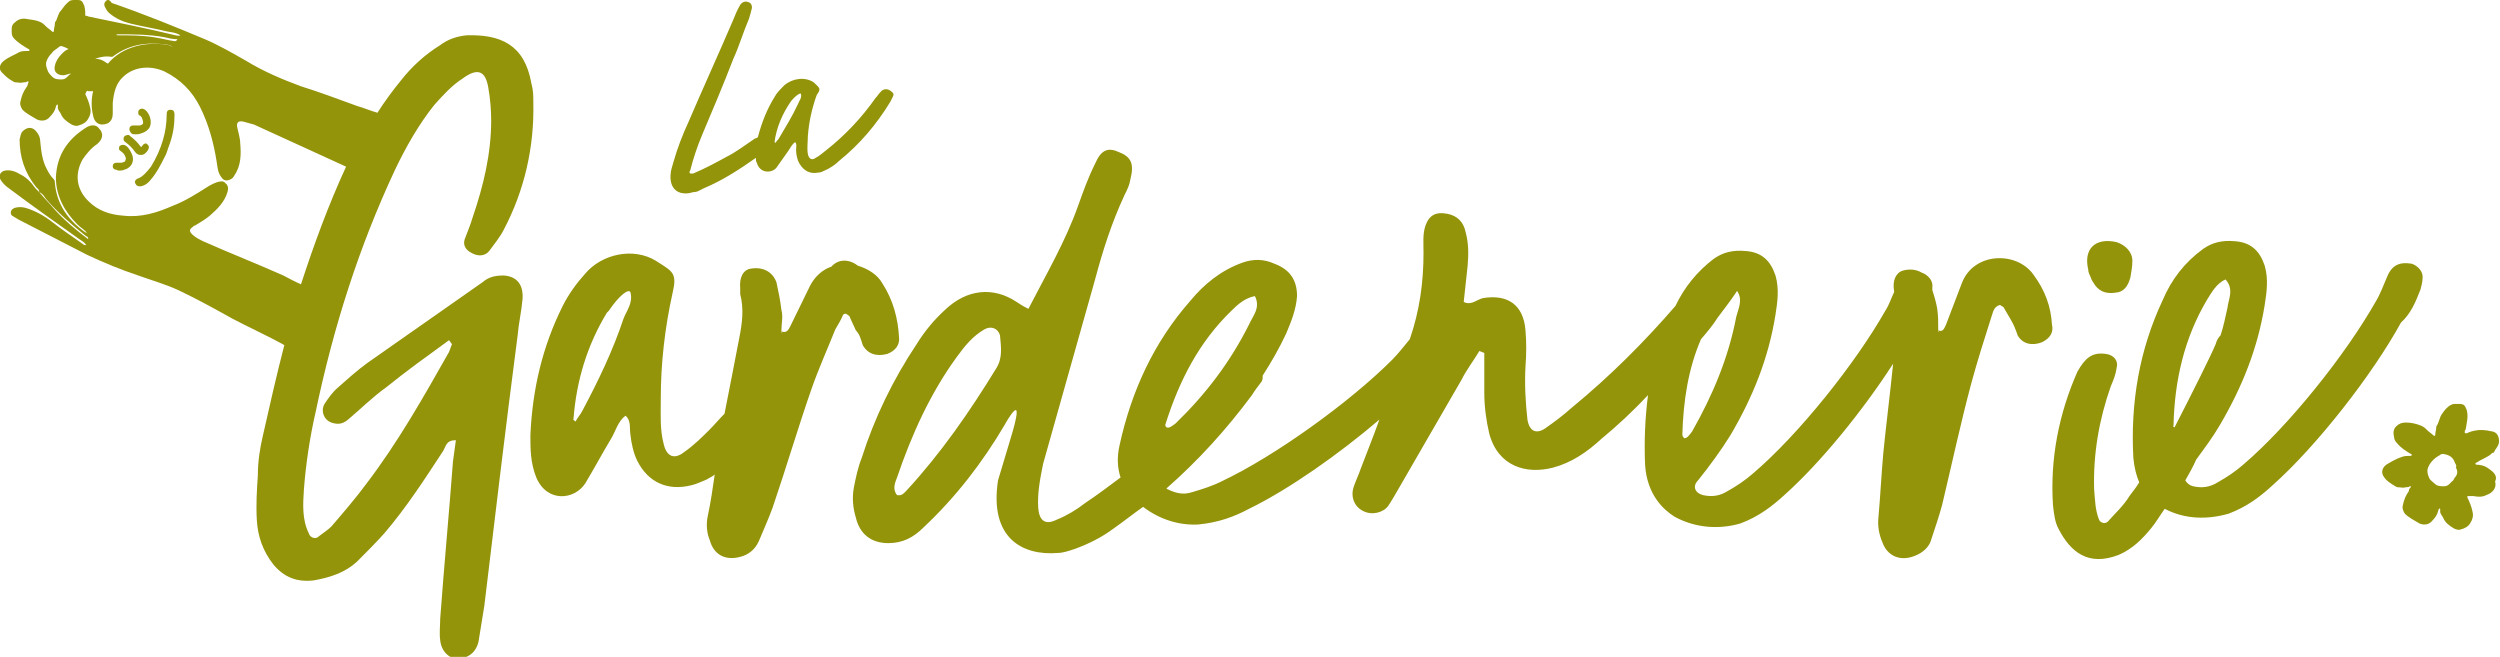<svg xmlns="http://www.w3.org/2000/svg" xmlns:xlink="http://www.w3.org/1999/xlink" id="Calque_1" x="0px" y="0px" viewBox="0 0 255 67" style="enable-background:new 0 0 255 67;" xml:space="preserve"><style type="text/css">	.st0{fill-rule:evenodd;clip-rule:evenodd;fill:#94940B;}</style><g id="Page-1">	<g id="Shop-Copy" transform="translate(-170, -59)">		<g id="Group-25" transform="translate(170, 59)">			<g id="Clip-2">			</g>			<g id="Clip-23">			</g>		</g>	</g></g><g>	<path class="st0" d="M51.4,28.1c-0.8,0-1.5,0.1-2.2,0.7L37.5,37c-1.1,0.8-2.1,1.7-3,2.5c-0.6,0.5-1,1.1-1.4,1.7  c-0.4,0.7-0.1,1.6,0.7,1.9c0.6,0.2,1.1,0.2,1.7-0.3c1.3-1.1,2.5-2.3,3.9-3.3c2.1-1.7,4.2-3.2,6.4-4.8c0.1,0.1,0.2,0.3,0.3,0.4  l-0.3,0.8c-2.6,4.6-5.2,9.2-8.4,13.4c-1.1,1.5-2.4,3-3.6,4.4c-0.4,0.4-0.9,0.7-1.4,1.1c-0.3,0.2-0.8,0-0.9-0.4  c-0.7-1.4-0.6-3-0.5-4.5c0.2-2.6,0.6-5.3,1.2-7.9c1.8-8.6,4.4-16.8,8.1-24.7c1.1-2.3,2.4-4.6,4-6.6c0.9-1,1.8-2,2.9-2.7  c1.5-1.1,2.3-0.8,2.6,0.9c0.2,1.1,0.3,2.3,0.3,3.4c0,3.4-0.8,6.7-1.9,9.9c-0.2,0.7-0.5,1.4-0.8,2.2c-0.2,0.6,0.1,1.1,0.7,1.4  c0.7,0.4,1.4,0.3,1.8-0.2c0.5-0.7,1.1-1.4,1.5-2.2c2.1-4,3.1-8.4,3-12.9c0-0.7,0-1.3-0.2-2c-0.7-4-3.2-5-6.6-4.9  c-1,0.1-1.9,0.4-2.7,1c-1.6,1-2.9,2.2-4,3.6c-0.9,1.1-1.7,2.2-2.4,3.3c-0.7-0.2-1.4-0.5-2.1-0.7c-1.9-0.7-3.8-1.4-5.7-2  c-1.9-0.7-3.8-1.5-5.6-2.6c-1.4-0.8-2.8-1.6-4.2-2.2c-3.1-1.3-6.3-2.6-9.5-3.7C11.2,0,11-0.1,10.8,0.1c-0.2,0.2-0.2,0.4-0.1,0.6  c0.1,0.2,0.2,0.4,0.4,0.6c0.7,0.6,1.4,0.9,2.2,1.1c1.2,0.3,2.5,0.5,3.7,0.8c0.5,0.1,0.9,0.1,1.4,0.4c-0.2,0.1-0.4,0-0.5,0  c-2.9-0.7-5.9-1.3-8.8-1.9C9,1.7,8.9,1.6,8.7,1.6c0-0.3,0-0.6-0.1-1C8.4,0.1,8.3,0,7.9,0C7.8,0,7.7,0,7.6,0C7.4,0,7.3,0,7.1,0.1  C6.7,0.4,6.5,0.7,6.2,1.1C5.9,1.4,5.9,1.9,5.6,2.3c0,0,0,0.1,0,0.1c0,0.2-0.1,0.5-0.1,0.7c0,0.2-0.1,0.2-0.2,0.1  C5.1,3,4.9,2.9,4.7,2.7C4.5,2.5,4.3,2.3,4,2.2C3.5,2,3,2,2.5,1.9c-0.4,0-0.7,0.1-1,0.4C1.1,2.6,1.2,3,1.2,3.4  c0,0.2,0.1,0.4,0.3,0.6C1.9,4.4,2.4,4.7,2.9,5c0,0,0.1,0,0.1,0.1C3,5.2,3,5.2,2.9,5.2c0,0-0.1,0-0.1,0c-0.3,0-0.5,0-0.8,0.1  C1.5,5.6,0.9,5.8,0.4,6.2C0,6.5-0.2,7,0.2,7.4C0.5,7.7,0.7,7.9,1,8.1c0.2,0.1,0.4,0.3,0.6,0.3c0.3,0,0.5,0.1,0.8,0  c0.1,0,0.3,0,0.4-0.1c0,0,0.1,0,0.1,0c0,0,0,0.1,0,0.1C2.8,8.7,2.8,8.8,2.7,8.9c-0.3,0.4-0.5,0.9-0.6,1.4c-0.1,0.3,0,0.6,0.2,0.9  c0.4,0.4,1,0.7,1.5,1c0.5,0.2,1,0.1,1.3-0.3c0.3-0.3,0.5-0.6,0.6-1c0-0.1,0-0.1,0.1-0.2c0,0,0-0.1,0.1,0c0,0,0,0,0,0.1  c0,0.1,0,0.1,0,0.2c0,0.2,0.2,0.4,0.3,0.6c0.2,0.5,0.6,0.8,1.1,1.1c0.2,0.1,0.5,0.2,0.7,0.1c0.4-0.1,0.8-0.3,1-0.7  c0.2-0.3,0.3-0.7,0.2-1.1c-0.1-0.5-0.3-1-0.5-1.4C8.8,9.3,8.9,9.2,9,9.3c0.2,0,0.4,0,0.5,0c0,0,0,0,0,0c-0.2,0.8-0.2,1.7,0,2.5  c0.1,0.6,0.5,0.9,0.9,0.9c0.7,0,1.1-0.4,1.1-1.1c0-0.4,0-0.7,0-1.1c0.1-1,0.3-2,1.1-2.7c1.2-1.1,2.9-1.1,4.2-0.5  c1.6,0.8,2.8,2,3.6,3.6c0.9,1.8,1.4,3.7,1.7,5.6c0.1,0.6,0.1,1.1,0.5,1.6c0.2,0.3,0.5,0.4,0.9,0.2c0.2-0.1,0.3-0.2,0.4-0.4  c0.7-1,0.7-2.2,0.6-3.3c0-0.5-0.2-1.1-0.3-1.6c-0.1-0.5,0.1-0.7,0.6-0.6c0.4,0.1,0.7,0.2,1.1,0.3c3.1,1.4,6.3,2.9,9.4,4.3  c-1.8,3.9-3.3,8-4.6,12c-0.7-0.3-1.4-0.7-1.8-0.9c-2.7-1.2-5.5-2.3-8.2-3.5c-0.4-0.2-0.8-0.4-1.1-0.7c-0.3-0.3-0.3-0.5,0-0.7  c0.1-0.1,0.2-0.2,0.3-0.2c0.5-0.3,1-0.6,1.5-1c0.8-0.7,1.5-1.4,1.8-2.4c0.1-0.3,0.1-0.7-0.2-0.9c-0.2-0.3-0.6-0.2-0.9-0.1  c-0.3,0.1-0.7,0.3-1,0.5c-1.1,0.7-2.2,1.4-3.5,1.9c-1.6,0.7-3.2,1.2-5,1c-1.4-0.1-2.6-0.5-3.6-1.5c-1.2-1.2-1.4-2.7-0.6-4.2  c0.4-0.6,0.9-1.2,1.5-1.6c0.6-0.5,0.7-1.1,0.2-1.6c-0.3-0.4-0.8-0.4-1.3-0.1c-1.9,1.2-3,2.8-3.1,5.1c0,1.9,0.9,3.5,2.2,4.8  c0.3,0.3,0.7,0.5,1,0.9c-0.1-0.1-0.2-0.1-0.2-0.1c-1.7-1.2-2.9-2.8-3.1-5c0-0.1,0-0.3-0.1-0.4c-0.3-0.3-0.5-0.6-0.7-1  c-0.5-0.9-0.6-1.9-0.7-2.9c0-0.4-0.2-0.8-0.5-1.1c-0.4-0.4-0.9-0.3-1.3,0.1c-0.2,0.2-0.2,0.5-0.3,0.8C2,16,2.5,17.6,3.7,19.1  C3.8,19.2,4,19.3,4,19.6c-0.1-0.1-0.2-0.2-0.4-0.4c-0.4-0.6-0.9-1.1-1.5-1.4c-0.5-0.3-1-0.5-1.6-0.4c-0.5,0.1-0.7,0.6-0.4,1  c0.2,0.3,0.5,0.6,0.8,0.8c2.4,1.8,4.8,3.5,7.2,5.2c0.3,0.2,0.5,0.3,0.7,0.6c-0.1,0-0.1,0-0.2,0c-1.1-0.8-2.2-1.5-3.2-2.3  c-0.9-0.7-1.8-1.2-2.8-1.5c-0.4-0.1-0.7-0.1-1.1,0c-0.2,0.1-0.4,0.2-0.4,0.5c0,0.2,0.1,0.3,0.3,0.4c0.2,0.1,0.3,0.2,0.5,0.3  c2.3,1.2,4.7,2.4,7,3.6c1.7,0.8,3.4,1.5,5.2,2.1c1.4,0.5,2.8,0.9,4.1,1.5c1.9,0.9,3.7,1.9,5.5,2.9c1.3,0.7,3.7,1.8,5.3,2.7  c-0.8,3.1-1.5,6.2-2.2,9.3c-0.3,1.3-0.5,2.6-0.5,4c-0.1,1.5-0.2,3-0.1,4.6c0.1,1.6,0.6,3.1,1.7,4.5c1.1,1.3,2.4,1.8,4.1,1.6  c1.7-0.3,3.2-0.8,4.4-1.9c1-1,1.9-1.9,2.8-2.9c2.3-2.7,4.1-5.5,6-8.4c0.3-0.5,0.3-1.1,1.3-1.1c-0.1,0.7-0.2,1.5-0.3,2.2  c-0.4,5.3-0.9,10.6-1.3,16c0,0.7-0.1,1.5,0,2.2c0.1,1.1,0.9,1.9,1.8,1.9c1.1-0.1,1.8-0.6,2.1-1.7c0.2-1.2,0.4-2.5,0.6-3.7  c1.1-9.2,2.2-18.4,3.4-27.6c0.1-1.2,0.4-2.5,0.5-3.7C53.4,29,52.7,28.2,51.4,28.1z M7.1,7.6C6.9,7.8,6.7,8.1,6.3,8.1  c-0.4,0-0.7,0-1-0.3C5.2,7.7,5,7.5,4.9,7.3C4.8,7,4.7,6.8,4.7,6.6c0-0.1,0-0.1,0-0.2c0.1-0.4,0.3-0.7,0.6-1C5.5,5.1,5.8,5,6,4.8  c0.1-0.1,0.2-0.1,0.3-0.1C6.6,4.8,6.8,4.9,7,5C6.7,5.1,6.5,5.3,6.3,5.5C6,5.8,5.7,6.2,5.6,6.7C5.5,7.1,5.6,7.4,6,7.6  c0.3,0.1,0.6,0.1,0.8,0c0.1,0,0.3-0.1,0.4-0.1C7.2,7.5,7.2,7.6,7.1,7.6z M17.2,4.6C15,4.2,12.5,4.7,11,6.5  c-0.1-0.1-0.2-0.1-0.3-0.2C10.4,6.1,10.1,6,9.7,6c0.5-0.2,1.1-0.3,1.7-0.2c0.1,0,0.2-0.1,0.2-0.1c1.5-1.1,3.2-1.4,5-1.2  c0.4,0,0.7,0.1,1.1,0.3C17.5,4.7,17.3,4.7,17.2,4.6z M17.8,4.2c-0.7-0.1-1.4-0.3-2.1-0.4c-1.3-0.2-2.5-0.2-3.8-0.2c0,0,0-0.1,0-0.1  c1.6,0,3.3,0,4.9,0.3c0.4,0.1,0.8,0.2,1.3,0.2C18,4.2,17.9,4.2,17.8,4.2z M5.6,21.4c-0.5-0.6-1.1-1.2-1.6-1.8  c0.3,0.1,0.5,0.4,0.7,0.7c1.2,1.4,2.6,2.6,4.1,3.8C8.9,24.1,9,24.2,9,24.4C7.8,23.5,6.6,22.5,5.6,21.4z"></path>	<path class="st0" d="M88,35.2c0.5,0.9,1.4,1.2,2.5,0.9c0.8-0.3,1.3-0.9,1.2-1.7c-0.1-1.9-0.6-3.8-1.7-5.5c-0.5-0.9-1.5-1.5-2.5-1.8  c-0.9-0.7-2-0.7-2.7,0.1c-0.9,0.3-1.7,1-2.2,2l-2,4.1c-0.2,0.4-0.4,0.7-0.9,0.5l0.1,0.2l-0.1-0.1l0-0.1c0-0.8,0.2-1.5,0-2.2  c-0.1-0.9-0.3-1.9-0.5-2.8c-0.4-1.1-1.4-1.6-2.6-1.4c-0.8,0.1-1.2,0.9-1.1,2c0,0.2,0,0.4,0,0.6c0.4,1.5,0.2,3-0.1,4.5  c-0.5,2.6-1,5.2-1.5,7.7c-0.5,0.5-1,1.1-1.5,1.6c-0.8,0.8-1.6,1.6-2.6,2.3c-1,0.8-1.8,0.5-2.1-0.8c-0.4-1.5-0.3-3-0.3-4.6  c0-3.6,0.4-7.2,1.2-10.8c0.5-2.1,0-2.2-1.7-3.3c-2.3-1.4-5.5-0.7-7.2,1.3c-0.9,1-1.7,2.1-2.3,3.3c-2.1,4.2-3.1,8.6-3.3,13.2  c0,1.4,0,2.8,0.6,4.3c1.1,2.6,3.9,2.3,5,0.6c0.9-1.5,1.7-3,2.6-4.5c0.5-0.8,0.7-1.8,1.5-2.4c0.6,0.5,0.4,1.3,0.5,1.9  c0.1,0.9,0.3,1.9,0.7,2.7c1.1,2.2,3.1,3.1,5.5,2.5c0.5-0.1,1.1-0.4,1.6-0.6c0.3-0.2,0.6-0.3,0.8-0.5c-0.2,1.4-0.4,2.8-0.7,4.2  c-0.2,0.9-0.1,1.8,0.2,2.5c0.4,1.5,1.6,2.1,3.1,1.7c0.8-0.2,1.5-0.7,1.9-1.6c0.5-1.2,1-2.3,1.4-3.4c1.4-4.1,2.6-8.2,4-12.2  c0.7-2,1.6-4,2.4-6c0.3-0.5,0.6-1,0.8-1.5c0.1-0.1,0.2-0.1,0.3-0.1c0.1,0.1,0.4,0.2,0.4,0.4l0.6,1.3C87.7,34.1,87.8,34.6,88,35.2z   M63.6,32.5c-1.1,3.3-2.6,6.4-4.2,9.4c-0.2,0.4-0.5,0.7-0.7,1.1c-0.1-0.1-0.3-0.2-0.2-0.3c0.3-3.9,1.4-7.5,3.4-10.8l0.2-0.2  c1-1.5,2-2.3,2.2-1.9C64.6,30.9,63.9,31.7,63.6,32.5z"></path>	<path class="st0" d="M70.3,19.7l0.4-0.1c0,0,0.3,0,0.5-0.1c0.2-0.1,0.4-0.2,0.6-0.3c1.9-0.8,3.6-1.9,5.3-3.1c0,0.2,0,0.4,0.1,0.5  c0.3,1.1,1.5,1.1,2,0.5c0.4-0.6,0.8-1.1,1.2-1.7c0.2-0.3,0.4-0.7,0.7-0.9c0.2,0.2,0.1,0.5,0.1,0.8c0,0.4,0.1,0.8,0.2,1.1  c0.4,0.9,1.1,1.4,2.1,1.2c0.2,0,0.4-0.1,0.6-0.2c0.5-0.2,1.1-0.6,1.5-1c2.1-1.7,3.8-3.7,5.2-6c0.1-0.2,0.2-0.4,0.3-0.6  c0.1-0.2,0-0.3-0.1-0.4c-0.4-0.4-0.9-0.4-1.2,0c-0.2,0.2-0.3,0.4-0.5,0.6c-1.4,2-3.1,3.8-5,5.3c-0.4,0.3-0.7,0.6-1.1,0.8  c-0.4,0.3-0.7,0.1-0.8-0.4c-0.1-0.6,0-1.2,0-1.8c0.1-1.4,0.4-2.8,0.9-4.2C83.8,9,83.6,9,83,8.4C82.1,7.8,80.8,8,80,8.7  c-0.4,0.4-0.8,0.8-1,1.2c-0.8,1.3-1.3,2.6-1.7,4.1c-0.1,0.1-0.3,0.1-0.4,0.2c-0.9,0.6-1.8,1.3-2.8,1.8c-1.1,0.6-2.2,1.2-3.4,1.7  c-0.1,0-0.2,0-0.3,0c-0.1-0.1-0.1-0.2,0-0.3c0.3-1.2,0.7-2.4,1.2-3.6c1.1-2.6,2.2-5.2,3.2-7.8c0.6-1.3,1-2.7,1.6-4.1  c0.1-0.3,0.2-0.7,0.3-1.1c0-0.3-0.1-0.5-0.4-0.6c-0.3-0.1-0.6,0-0.8,0.3c-0.3,0.5-0.5,1-0.7,1.5c-1.5,3.5-3.1,7-4.6,10.5  c-0.6,1.3-1.1,2.6-1.5,4c-0.1,0.4-0.3,0.9-0.3,1.3C68.3,19,68.9,19.9,70.3,19.7z M80.7,10.3L80.7,10.3c0.5-0.6,1-0.9,1-0.7  c0.1,0.4-0.2,0.7-0.3,1c-0.6,1.3-1.3,2.4-2,3.6c-0.1,0.1-0.2,0.2-0.3,0.4c0-0.1-0.1-0.1-0.1-0.1C79.2,13,79.8,11.6,80.7,10.3z"></path>	<path class="st0" d="M14.1,18.2c-0.1,0-0.2,0.1-0.3,0.2c0,0.1-0.1,0.2,0,0.3c0.1,0.2,0.2,0.3,0.4,0.3c0.1,0,0.1,0,0.2,0  c0.4-0.1,0.7-0.3,1-0.7c0.6-0.7,1-1.5,1.4-2.3c0.2-0.3,0.3-0.8,0.5-1.3c0.4-1.1,0.5-2.1,0.5-3l0,0c0-0.1,0-0.2-0.1-0.4  c0,0-0.1-0.1-0.3-0.1c-0.1,0-0.2,0-0.3,0.1c-0.1,0.1-0.1,0.3-0.1,0.4l0,0c0,1.7-0.5,3.5-1.6,5.3C15,17.5,14.6,18,14.1,18.2z"></path>	<path class="st0" d="M14.2,12.8c-0.1,0-0.2,0-0.4,0c-0.1,0-0.1,0-0.2,0c-0.1,0-0.2,0-0.3,0.1c-0.1,0.1-0.1,0.2-0.1,0.3  c0,0.1,0.1,0.3,0.2,0.4c0.1,0.1,0.3,0.1,0.4,0.1c0.2,0,0.4,0,0.6-0.1c0.4-0.1,0.8-0.4,0.9-0.7c0.2-0.5,0-1.3-0.5-1.7l0,0  c-0.3-0.2-0.5-0.1-0.6,0c-0.1,0.1-0.1,0.2-0.1,0.3c0,0.2,0.1,0.3,0.2,0.3c0,0,0,0,0,0c0.1,0.1,0.2,0.2,0.2,0.3  c0.1,0.2,0.1,0.4,0.1,0.5C14.5,12.7,14.4,12.8,14.2,12.8z"></path>	<path class="st0" d="M12.4,16.6c-0.1,0-0.2,0-0.3,0c-0.1,0-0.1,0-0.2,0c-0.1,0-0.2,0-0.3,0.1c-0.1,0.1-0.1,0.2-0.1,0.3  c0,0.1,0.1,0.3,0.3,0.3c0.1,0,0.2,0.1,0.3,0.1c0.2,0,0.4,0,0.6-0.1c0.4-0.1,0.7-0.4,0.8-0.7c0.1-0.3,0.1-0.6-0.1-1  c-0.2-0.4-0.4-0.7-0.7-0.8c-0.3-0.1-0.5,0.1-0.5,0.1c-0.1,0.2-0.1,0.4,0.1,0.5c0.1,0.1,0.3,0.2,0.4,0.4c0.1,0.2,0.2,0.4,0.1,0.5  C12.8,16.5,12.7,16.5,12.4,16.6z"></path>	<path class="st0" d="M12.7,13.9c-0.1,0.1-0.1,0.2-0.1,0.3c0,0.2,0.2,0.3,0.2,0.3l0,0c0.4,0.3,0.7,0.6,0.9,0.9  c0.2,0.3,0.4,0.4,0.6,0.4c0,0,0,0,0.1,0c0.3,0,0.5-0.2,0.7-0.5l0,0c0.2-0.4,0-0.5-0.1-0.6c-0.1-0.1-0.2-0.1-0.3,0  c-0.1,0-0.2,0.2-0.2,0.2c0,0,0,0,0,0c0,0-0.1,0.1-0.1,0.1c0,0-0.1-0.1-0.1-0.1c-0.2-0.3-0.6-0.7-1-1l0,0c-0.1-0.1-0.2-0.2-0.4-0.1  C12.9,13.8,12.8,13.8,12.7,13.9z"></path>	<path class="st0" d="M207.4,28c-1.7-2.4-6.1-2.3-7.3,0.9l-1.6,4.2c-0.2,0.4-0.3,0.8-0.8,0.6l0.1,0.2l-0.1-0.1l0-0.1  c0-0.8,0-1.5-0.1-2.2c-0.1-0.6-0.3-1.3-0.5-1.9c0-0.1,0-0.2,0-0.3c0.1-0.7-0.5-1.3-1.1-1.5c-0.5-0.3-1.2-0.4-1.9-0.2  c-0.7,0.2-1.1,1-0.9,2.1c0,0,0,0.1,0,0.1c-0.3,0.6-0.5,1.3-0.9,1.9c-3,5.3-8.8,12.6-13.5,16.6c-0.8,0.7-1.7,1.3-2.6,1.8  c-0.8,0.5-1.6,0.6-2.5,0.4c-0.8-0.2-1.1-0.9-0.5-1.5c1.2-1.5,2.3-3,3.3-4.6c2.3-3.9,3.9-7.9,4.6-12.3c0.2-1.3,0.4-2.6,0-4  c-0.5-1.5-1.4-2.4-3.1-2.5c-1.2-0.1-2.2,0.1-3.2,0.8c-1.7,1.3-3,2.9-3.9,4.8c-3.2,3.7-6.7,7.2-10.6,10.4c-0.9,0.8-1.7,1.4-2.7,2.1  c-0.9,0.6-1.6,0.3-1.8-0.9c-0.2-1.8-0.3-3.6-0.2-5.4c0.1-1.3,0.1-2.5,0-3.7c-0.2-2.6-1.8-3.7-4.3-3.3c-0.6,0.1-1.2,0.8-2,0.4  l0.4-3.7c0.1-1.2,0.1-2.3-0.2-3.4c-0.2-1-0.8-1.7-1.9-1.9c-1.1-0.2-1.8,0.1-2.2,1.2c-0.3,0.9-0.2,1.8-0.2,2.8c0,3-0.4,5.9-1.4,8.8  c-0.6,0.7-1.1,1.4-1.8,2.1c-4.3,4.3-11.9,9.8-17.4,12.4c-1,0.5-2,0.8-3,1.1c-0.9,0.3-1.7,0.1-2.5-0.3c0,0-0.1,0-0.1-0.1  c3.2-2.8,6.1-6,8.7-9.5c0.3-0.5,0.7-1,1-1.4c0.1-0.2,0.1-0.4,0.1-0.6c0.9-1.4,1.7-2.8,2.4-4.3c0.5-1.2,1-2.4,1.1-3.8  c0-1.6-0.7-2.7-2.3-3.3c-1.1-0.5-2.2-0.5-3.3-0.1c-2.2,0.8-3.9,2.2-5.3,3.9c-3.7,4.2-6,9.2-7.2,14.7c-0.3,1.3-0.2,2.4,0.1,3.3  c-1.2,0.9-2.4,1.8-3.6,2.6c-0.9,0.7-1.9,1.3-2.9,1.7c-1.2,0.6-1.8,0.1-1.9-1.2c-0.1-1.5,0.2-3,0.5-4.5c1.7-6.1,3.6-12.7,5.3-18.8  c0.8-3,1.7-5.8,3-8.6c0.3-0.6,0.5-1,0.6-1.6c0.4-1.6,0.1-2.3-1.2-2.8c-1.1-0.5-1.8-0.2-2.4,1.2c-0.7,1.4-1.2,2.8-1.7,4.2  c-1.3,3.7-3.3,7.1-5.1,10.6c-0.6-0.3-0.9-0.5-1.2-0.7c-2.4-1.6-5.1-1.3-7.3,0.8c-1.1,1-2.1,2.2-2.9,3.5c-2.4,3.6-4.3,7.5-5.6,11.6  c-0.4,1-0.6,2-0.8,3c-0.2,1.1-0.1,2.1,0.2,3.1c0.4,1.7,1.6,2.6,3.3,2.6c1.5,0,2.6-0.6,3.6-1.6c3.3-3.1,6-6.6,8.3-10.5  c0.1-0.2,2.3-4.1,0.5,1.7c-0.2,0.7-1,3.3-1.2,4c-0.9,5.9,2.5,7.7,6.1,7.4c0.5,0,1.1-0.2,1.7-0.4c1.4-0.5,2.8-1.2,4-2.1  c1-0.7,2-1.5,3-2.2c1.7,1.3,3.7,1.9,5.6,1.8c2.1-0.2,3.7-0.8,5.2-1.6c4.1-2,9.2-5.6,13.3-9.1c-0.6,1.7-1.3,3.4-1.9,5  c-0.2,0.6-0.5,1.2-0.7,1.8c-0.4,1.1,0.1,2.1,0.9,2.5c0.9,0.5,2.1,0.2,2.6-0.5c0.4-0.6,0.8-1.3,1.2-2c2.1-3.6,4.2-7.3,6.3-10.9  c0.5-1,1.2-1.9,1.8-2.9l0.5,0.2c0,1.3,0,2.7,0,4c0,1.5,0.2,2.9,0.5,4.2c0.9,3.4,3.8,4.2,6.5,3.5c1.9-0.5,3.5-1.6,4.9-2.9  c1.7-1.4,3.3-2.9,4.8-4.5c-0.3,2.3-0.4,4.7-0.3,7.1c0.2,3.1,1.9,4.6,3,5.3c2.2,1.2,4.6,1.3,6.7,0.7c1.9-0.7,3.3-1.8,4.5-2.9  c3.7-3.3,8-8.6,11.1-13.4c-0.3,3-0.7,6.1-1,9.1c-0.2,2.2-0.3,4.4-0.5,6.6c-0.1,0.9,0.1,1.8,0.4,2.5c0.5,1.4,1.8,2,3.3,1.4  c0.8-0.3,1.5-0.9,1.7-1.7c0.4-1.2,0.8-2.4,1.1-3.5c1-4.2,1.9-8.4,3-12.5c0.6-2.2,1.3-4.4,2-6.6c0.2-0.5,0.2-1.1,0.9-1.3  c0.1,0.1,0.4,0.2,0.4,0.3l0.7,1.2c0.3,0.5,0.5,1,0.7,1.6c0.5,0.9,1.5,1.1,2.5,0.7c0.8-0.4,1.2-1,1-1.8  C209.2,31.3,208.6,29.6,207.4,28z M101.6,37.6C98.9,42,96,46.2,92.5,50c-0.3,0.3-0.5,0.6-1,0.5c-0.5-0.6-0.2-1.3,0-1.8  c1.5-4.4,3.4-8.6,6.1-12.3c0.8-1.1,1.6-2.1,2.8-2.8c0.7-0.4,1.4-0.1,1.6,0.6C102.1,35.4,102.3,36.5,101.6,37.6z M118.9,43.2  c1.4-4.4,3.4-8.3,6.7-11.5c0.7-0.7,1.4-1.3,2.4-1.5c0.6,1.2-0.2,2-0.6,2.9c-1.9,3.8-4.4,7.1-7.5,10.1c-0.3,0.2-0.6,0.5-0.9,0.4  C118.9,43.5,118.8,43.4,118.9,43.2z M171.8,44.7c-0.1-0.1-0.2-0.2-0.2-0.4c0.1-3.4,0.6-6.7,1.9-9.7c0.6-0.7,1.2-1.4,1.7-2.2  c0.6-0.8,1.3-1.7,1.9-2.6c0-0.1,0.1-0.1,0.1-0.1c0.6,0.9,0.1,1.8-0.1,2.6c-0.8,4.2-2.4,8-4.5,11.7  C172.3,44.4,172.1,44.7,171.8,44.7z"></path>	<path class="st0" d="M246.9,29.5c0.1-0.4,0.2-0.8,0.2-1.1c0.1-0.7-0.5-1.3-1.1-1.5c-1.2-0.2-2,0.1-2.5,1.3  c-0.4,0.9-0.7,1.8-1.2,2.6c-3,5.3-8.8,12.6-13.5,16.6c-0.8,0.7-1.7,1.3-2.6,1.8c-0.8,0.5-1.6,0.6-2.5,0.4c-0.4-0.1-0.6-0.3-0.8-0.6  c0.4-0.7,0.8-1.4,1.1-2.1c0.8-1.1,1.7-2.3,2.4-3.5c2.3-3.9,3.9-7.9,4.6-12.3c0.2-1.3,0.4-2.6,0-4c-0.5-1.5-1.4-2.4-3.1-2.5  c-1.2-0.1-2.2,0.1-3.2,0.8c-1.9,1.4-3.2,3.1-4.1,5.2c-2.4,5.1-3.3,10.5-3,16.1c0.1,1,0.3,1.8,0.6,2.5c-0.3,0.5-0.7,1-1,1.4  c-0.6,1-1.5,1.8-2.2,2.6c-0.3,0.3-0.8,0.1-0.9-0.2c-0.4-1-0.4-2-0.5-3.1c-0.1-3.6,0.5-7.1,1.7-10.5c0.3-0.7,0.5-1.2,0.6-1.9  c0.2-0.7-0.3-1.3-1.1-1.4c-1.4-0.2-2.1,0.4-2.9,1.8c-1.9,4.3-2.8,8.9-2.5,13.6c0.1,0.9,0.2,1.8,0.6,2.5c1.2,2.3,3,3.8,6.1,2.6  c1.4-0.6,2.4-1.6,3.3-2.7c0.5-0.6,0.9-1.3,1.4-2c2.1,1.1,4.4,1.1,6.5,0.5c1.9-0.7,3.3-1.8,4.5-2.9c4.5-4,10.2-11.3,13.1-16.6  C245.9,32,246.4,30.8,246.9,29.5z M221.7,43.4c0.1-4.6,1.1-8.9,3.4-12.8c0.5-0.8,1-1.7,1.9-2.1c0.9,1,0.3,2,0.2,2.9  c-0.2,0.9-0.4,1.9-0.7,2.8c-0.2,0.2-0.4,0.5-0.5,0.9c-0.5,1.2-2.3,4.8-4.2,8.5C221.7,43.5,221.6,43.5,221.7,43.4z"></path>	<path class="st0" d="M213.3,28.4c0,0.1,0.2,0.4,0.4,0.7c0.6,0.8,1.4,0.9,2.4,0.7c0.7-0.2,1-0.8,1.2-1.5c0.1-0.6,0.2-1.1,0.2-1.7  c0-0.9-0.7-1.6-1.6-1.9c-2.2-0.5-3.4,0.7-2.9,2.8C213,27.8,213.1,27.9,213.3,28.4z"></path>	<path class="st0" d="M253.7,47.7c-0.3-0.2-0.7-0.3-1.1-0.3c0,0-0.1,0-0.1-0.1c0-0.1,0-0.1,0.1-0.1c0.1-0.1,0.2-0.1,0.3-0.2  c0.4-0.2,0.8-0.4,1.1-0.6c0.1-0.1,0.1-0.1,0.2-0.2c0.2,0,0.2-0.1,0.3-0.3c0.2-0.3,0.4-0.5,0.4-0.9c0-0.5-0.2-0.9-0.7-1  c-0.2,0-0.4-0.1-0.6-0.1c-0.7-0.1-1.4,0-2,0.3c-0.1,0-0.2,0-0.2-0.1c0-0.1,0-0.2,0.1-0.3c0.1-0.7,0.3-1.3,0.1-2  c-0.2-0.5-0.3-0.6-0.8-0.6c-0.1,0-0.2,0-0.3,0c-0.2,0-0.3,0-0.5,0.1c-0.4,0.2-0.7,0.6-0.9,0.9c-0.3,0.4-0.3,0.9-0.6,1.3  c0,0,0,0.1,0,0.1c0,0.2-0.1,0.5-0.1,0.7c0,0.2-0.1,0.2-0.2,0.1c-0.2-0.2-0.4-0.3-0.6-0.5c-0.2-0.2-0.4-0.4-0.7-0.5  c-0.5-0.2-1-0.3-1.5-0.3c-0.4,0-0.7,0.1-1,0.4c-0.3,0.3-0.3,0.7-0.2,1.1c0,0.2,0.1,0.4,0.3,0.6c0.4,0.5,0.9,0.8,1.4,1.1  c0,0,0.1,0,0.1,0.1c0,0.1-0.1,0.1-0.1,0.1c0,0-0.1,0-0.1,0c-0.3,0-0.5,0-0.8,0.1c-0.6,0.2-1.1,0.5-1.6,0.8  c-0.4,0.3-0.6,0.8-0.2,1.3c0.2,0.3,0.5,0.5,0.8,0.7c0.2,0.1,0.4,0.3,0.6,0.3c0.3,0,0.5,0.1,0.8,0c0.1,0,0.3,0,0.4-0.1  c0,0,0.1,0,0.1,0c0,0,0,0.1,0,0.1c-0.1,0.1-0.2,0.2-0.2,0.4c-0.3,0.4-0.5,0.9-0.6,1.4c-0.1,0.3,0,0.6,0.2,0.9c0.4,0.4,1,0.7,1.5,1  c0.5,0.2,1,0.1,1.3-0.3c0.3-0.3,0.5-0.6,0.6-1c0-0.1,0-0.1,0.1-0.2c0,0,0-0.1,0.1,0c0,0,0,0,0,0.1c0,0.1,0,0.1,0,0.2  c0,0.2,0.2,0.4,0.3,0.6c0.2,0.5,0.6,0.8,1.1,1.1c0.2,0.1,0.5,0.2,0.7,0.1c0.4-0.1,0.8-0.3,1-0.7c0.2-0.3,0.3-0.7,0.2-1.1  c-0.1-0.5-0.3-1-0.5-1.4c-0.1-0.2,0-0.2,0.1-0.2c0.2,0,0.4,0,0.5,0c0.5,0.1,0.9,0.1,1.3-0.1c0.6-0.2,1.1-0.7,0.9-1.4  C254.8,48.5,254.3,48.1,253.7,47.7z M250.4,48.7c-0.1,0.1-0.1,0.3-0.3,0.4c-0.2,0.2-0.4,0.5-0.8,0.5c-0.4,0-0.7,0-1-0.3  c-0.2-0.2-0.4-0.3-0.5-0.5c-0.1-0.2-0.2-0.5-0.2-0.7c0-0.1,0-0.1,0-0.2c0.1-0.4,0.3-0.7,0.6-1c0.2-0.2,0.5-0.4,0.7-0.5  c0.1-0.1,0.2-0.1,0.3-0.1c0.6,0.1,1,0.3,1.2,0.9c0.1,0.2,0.2,0.3,0.1,0.5C250.7,48,250.7,48.4,250.4,48.7z"></path></g></svg>